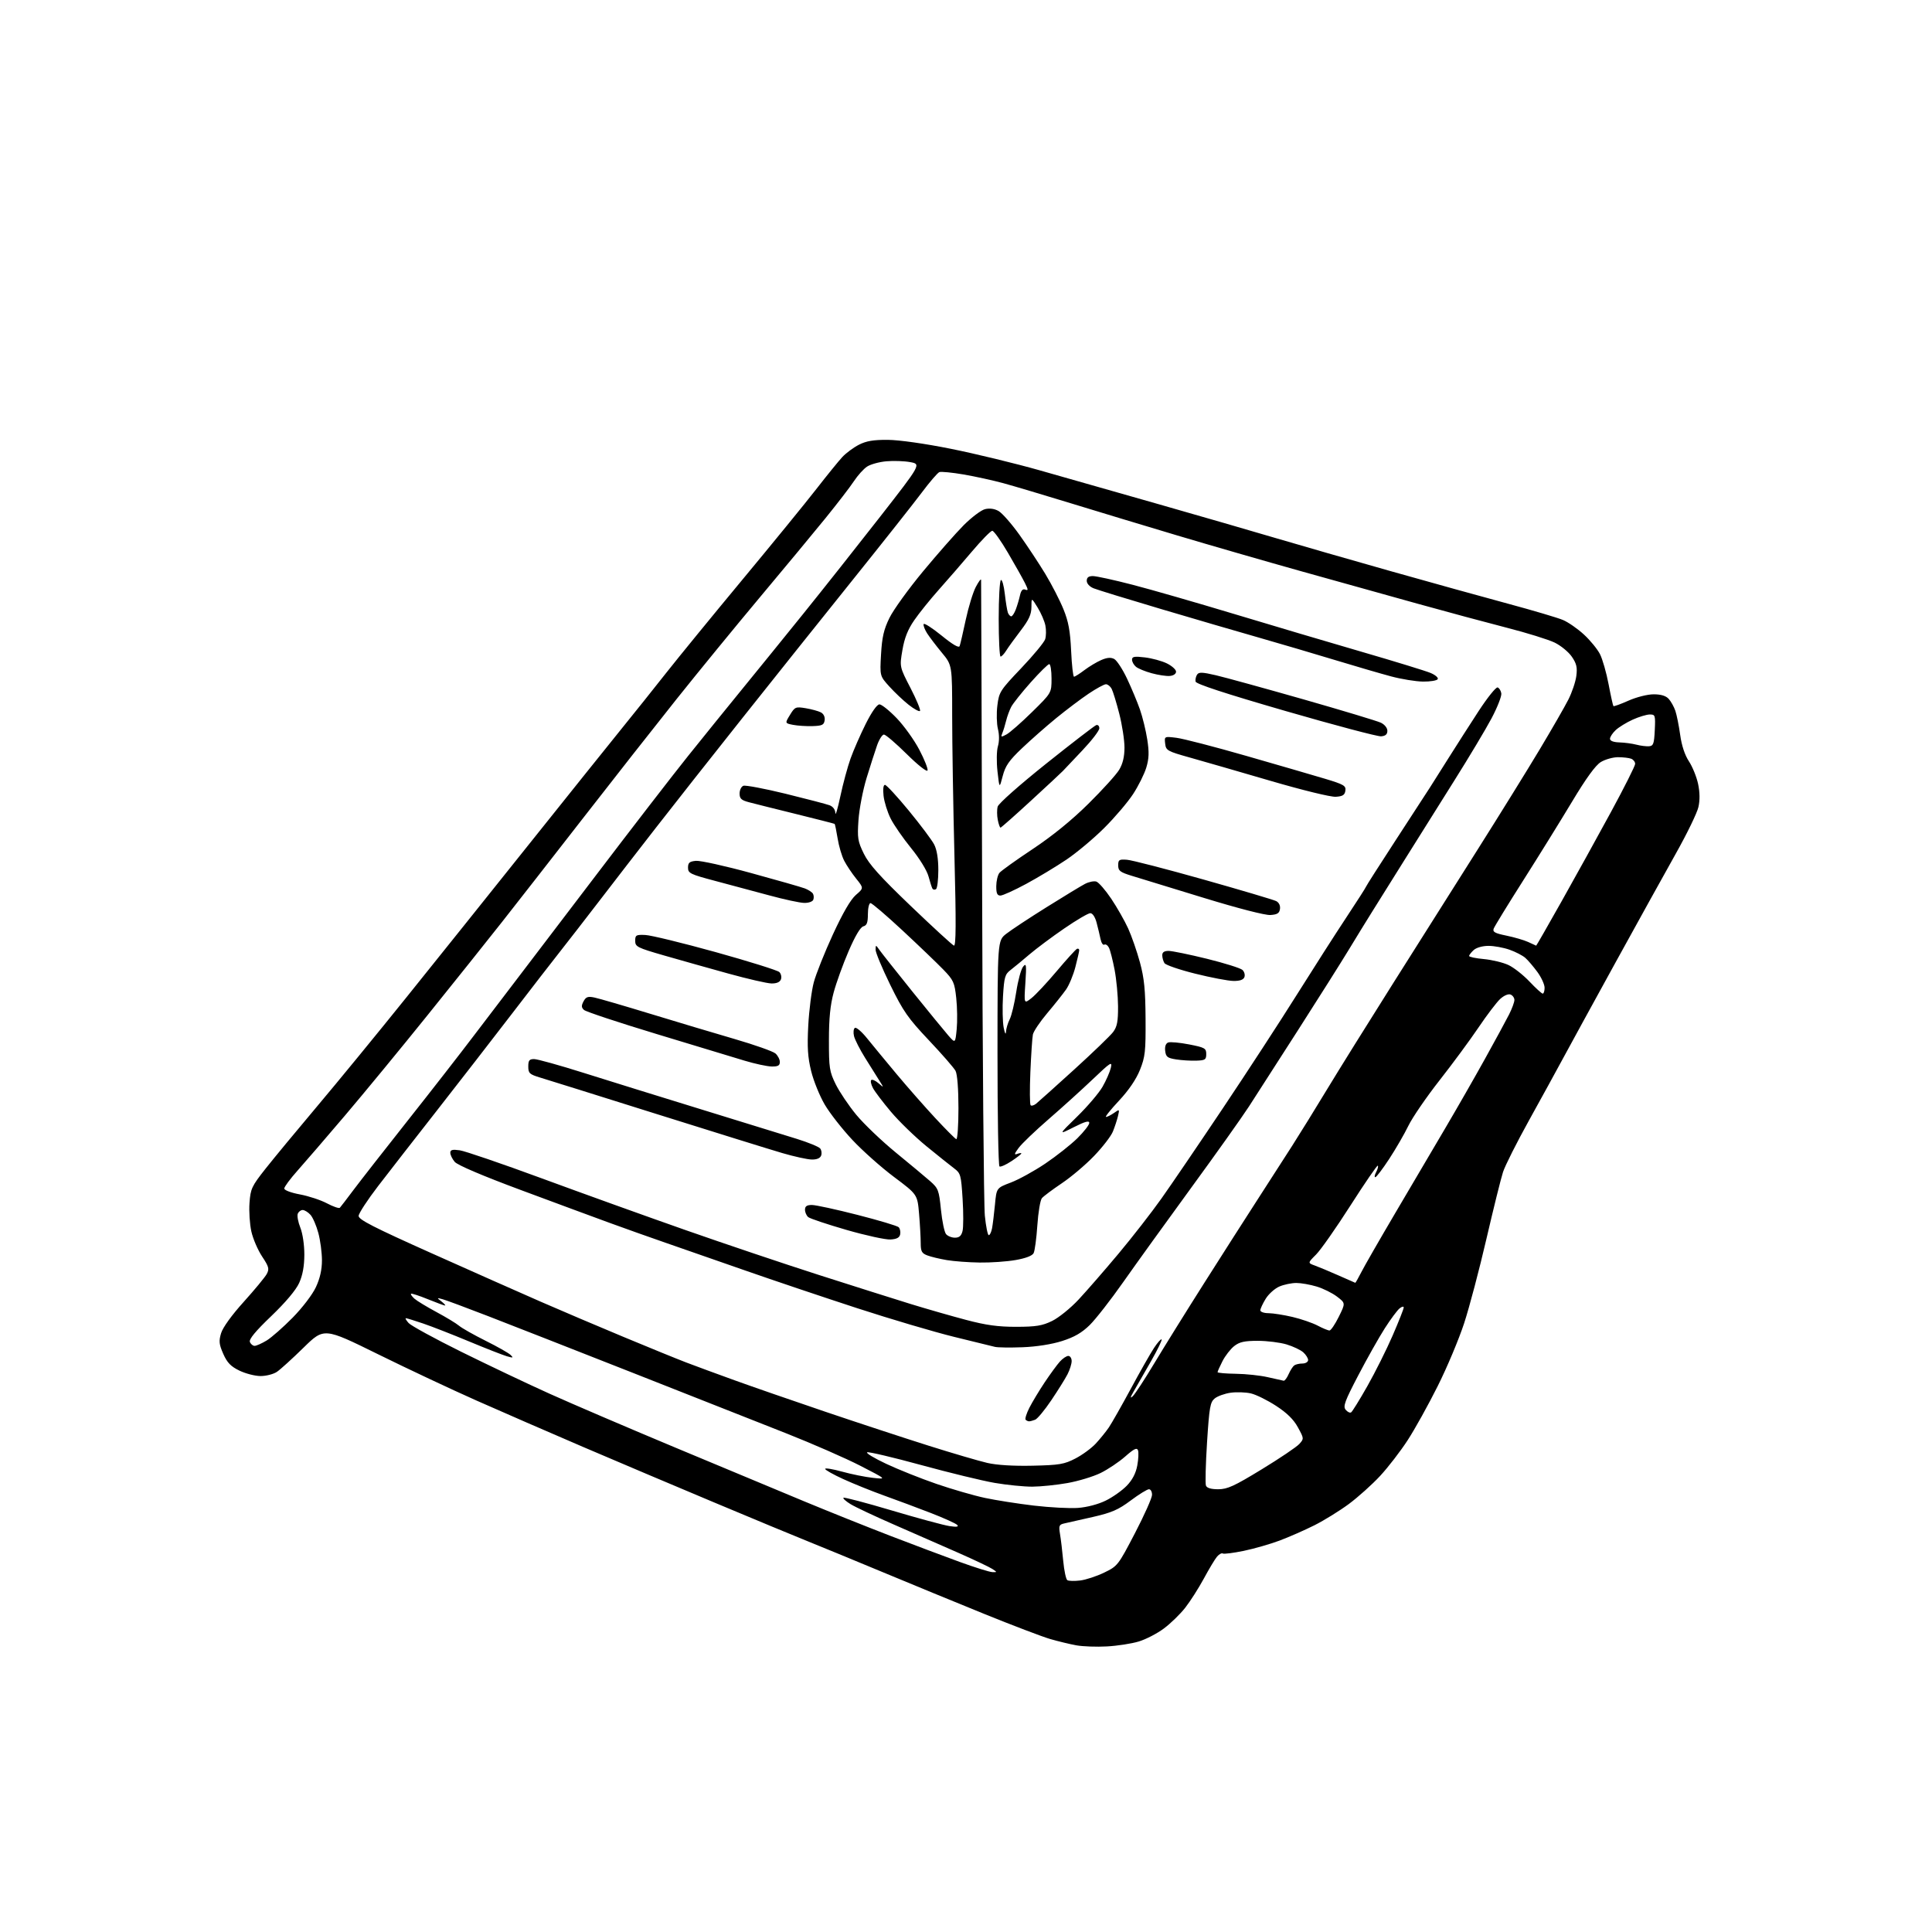 <?xml version="1.0" encoding="UTF-8" standalone="no"?>
<svg 
  version="1.1" 
  xmlns="http://www.w3.org/2000/svg" 
  xmlns:xlink="http://www.w3.org/1999/xlink" 
  xmlns:svg="http://www.w3.org/2000/svg"
  xmlns:rdf="http://www.w3.org/1999/02/22-rdf-syntax-ns#"
  xmlns:cc="http://creativecommons.org/ns#"
  xmlns:dc="http://purl.org/dc/elements/1.1/"
  viewBox="0 0 768 768"
  width="768"
  height="768"
>
<style>svg {background-color: white; }</style>"
<path stroke="none" fill="black" fill-rule="evenodd" d="M440.00,654.48C435.88,654.71 430.40,654.51 427.83,654.04C425.26,653.57 420.59,652.44 417.44,651.53C414.30,650.61 402.45,646.10 391.11,641.50C379.77,636.90 361.73,629.47 351.00,625.00C340.27,620.53 327.00,615.06 321.50,612.85C316.00,610.64 299.12,603.64 284.00,597.29C268.88,590.95 245.47,581.04 232.00,575.27C218.53,569.49 199.40,561.17 189.50,556.78C179.60,552.39 161.89,544.06 150.15,538.27C128.80,527.75 128.80,527.75 120.65,535.73C116.17,540.12 111.39,544.46 110.03,545.36C108.67,546.26 105.77,547.00 103.59,547.00C101.41,547.00 97.63,546.03 95.19,544.85C91.74,543.18 90.31,541.70 88.76,538.20C87.08,534.39 86.94,533.13 87.89,529.96C88.57,527.69 92.12,522.78 96.91,517.48C101.25,512.66 105.36,507.69 106.04,506.43C107.12,504.41 106.89,503.55 104.19,499.47C102.49,496.91 100.57,492.44 99.92,489.54C99.27,486.64 98.94,481.53 99.18,478.18C99.59,472.54 100.05,471.55 105.56,464.57C108.83,460.43 118.06,449.27 126.07,439.77C134.08,430.27 150.04,410.80 161.53,396.50C173.03,382.20 195.00,354.75 210.37,335.50C225.74,316.25 242.33,295.55 247.23,289.50C252.14,283.45 260.05,273.55 264.81,267.50C269.58,261.45 283.20,244.78 295.09,230.46C306.98,216.14 320.20,199.94 324.46,194.46C328.72,188.98 333.40,183.22 334.85,181.66C336.31,180.10 339.26,177.91 341.41,176.80C344.36,175.29 347.20,174.81 352.91,174.85C357.38,174.88 367.70,176.34 378.00,178.41C387.62,180.33 403.60,184.21 413.50,187.02C423.40,189.83 444.77,195.92 461.00,200.55C477.23,205.18 498.15,211.24 507.50,214.01C516.85,216.77 537.33,222.66 553.00,227.09C568.67,231.52 589.60,237.32 599.50,239.99C609.40,242.66 619.22,245.57 621.32,246.46C623.42,247.35 627.17,249.96 629.65,252.25C632.14,254.54 635.00,258.04 636.01,260.02C637.02,262.01 638.57,267.40 639.44,272.00C640.31,276.60 641.18,280.51 641.36,280.69C641.54,280.88 644.25,279.90 647.37,278.51C650.58,277.09 654.94,276.00 657.37,276.00C660.27,276.00 662.23,276.60 663.33,277.81C664.24,278.81 665.43,280.95 665.98,282.56C666.53,284.18 667.39,288.48 667.90,292.13C668.48,296.36 669.74,300.17 671.37,302.63C672.77,304.76 674.41,308.78 675.01,311.57C675.72,314.91 675.77,318.07 675.15,320.81C674.64,323.11 670.62,331.40 666.21,339.24C661.81,347.08 651.03,366.55 642.25,382.50C633.48,398.45 624.12,415.55 621.45,420.50C618.79,425.45 612.64,436.64 607.80,445.38C602.96,454.11 598.31,463.34 597.48,465.88C596.65,468.42 593.68,480.40 590.87,492.50C588.07,504.60 584.09,519.68 582.02,526.00C579.95,532.33 575.23,543.58 571.51,551.00C567.80,558.43 562.43,568.10 559.57,572.50C556.71,576.90 551.78,583.29 548.62,586.70C545.46,590.11 539.86,595.13 536.19,597.86C532.51,600.58 526.35,604.39 522.50,606.32C518.65,608.25 512.45,610.98 508.72,612.38C505.00,613.78 498.56,615.63 494.41,616.49C490.27,617.34 486.52,617.82 486.07,617.54C485.63,617.27 484.61,617.82 483.80,618.77C482.99,619.72 480.63,623.64 478.56,627.48C476.48,631.31 473.15,636.54 471.14,639.10C469.14,641.66 465.31,645.38 462.63,647.37C459.95,649.37 455.45,651.69 452.63,652.53C449.81,653.38 444.12,654.26 440.00,654.48zM429.38,628.27C431.64,628.00 435.94,626.58 438.93,625.13C444.27,622.55 444.49,622.26 451.14,609.50C454.86,602.35 457.93,595.49 457.95,594.25C457.98,593.01 457.43,592.00 456.73,592.00C456.03,592.00 452.77,594.01 449.48,596.47C444.57,600.15 441.90,601.31 434.50,603.00C429.55,604.12 424.43,605.28 423.13,605.57C421.00,606.04 420.82,606.49 421.37,609.80C421.72,611.83 422.29,616.65 422.65,620.50C423.01,624.35 423.74,627.79 424.28,628.14C424.82,628.49 427.11,628.55 429.38,628.27zM394.47,624.94C396.44,625.00 396.44,624.99 394.47,623.68C393.39,622.96 387.32,620.08 381.00,617.29C374.68,614.50 363.20,609.47 355.50,606.11C347.80,602.75 339.99,599.07 338.14,597.94C336.29,596.82 335.00,595.66 335.28,595.38C335.56,595.10 344.24,597.38 354.55,600.45C364.87,603.52 375.16,606.30 377.41,606.64C380.30,607.08 381.21,606.94 380.50,606.18C379.95,605.59 375.23,603.46 370.00,601.43C364.77,599.41 356.45,596.30 351.50,594.53C346.55,592.75 339.24,589.80 335.25,587.98C331.26,586.16 328.00,584.33 328.00,583.90C328.00,583.48 331.04,583.97 334.75,585.00C338.46,586.03 343.98,587.14 347.00,587.47C352.50,588.07 352.50,588.07 342.00,582.67C336.23,579.70 322.95,573.89 312.50,569.76C302.05,565.62 274.60,554.80 251.50,545.70C228.40,536.61 202.53,526.46 194.00,523.17C185.47,519.87 177.38,516.86 176.00,516.48C173.57,515.81 173.56,515.84 175.50,517.36C176.60,518.23 177.24,518.95 176.92,518.97C176.60,518.99 173.52,517.85 170.06,516.45C166.60,515.04 163.60,514.07 163.38,514.29C163.16,514.50 163.78,515.38 164.74,516.24C165.71,517.10 169.65,519.49 173.50,521.56C177.35,523.63 181.40,526.08 182.50,527.02C183.60,527.95 188.32,530.62 193.00,532.96C197.68,535.29 202.15,537.82 202.95,538.59C204.20,539.78 203.99,539.86 201.45,539.12C199.83,538.64 193.10,536.01 186.50,533.26C179.90,530.51 171.69,527.30 168.25,526.13C164.81,524.96 161.70,524.00 161.34,524.00C160.98,524.00 161.48,524.87 162.44,525.93C163.40,526.99 172.80,532.13 183.34,537.35C193.88,542.56 209.70,550.08 218.50,554.04C227.30,558.01 249.57,567.55 268.00,575.25C286.43,582.95 309.60,592.62 319.50,596.73C329.40,600.84 344.93,607.06 354.00,610.55C363.07,614.04 375.45,618.69 381.50,620.89C387.55,623.09 393.39,624.91 394.47,624.94zM428.50,599.42C432.06,599.16 436.54,597.99 439.51,596.53C442.27,595.19 446.03,592.53 447.88,590.63C450.14,588.30 451.50,585.68 452.08,582.59C452.55,580.07 452.68,577.33 452.37,576.51C451.92,575.35 450.77,575.91 447.27,579.00C444.78,581.19 440.37,584.14 437.48,585.55C434.58,586.97 428.68,588.76 424.36,589.53C420.04,590.30 413.75,590.95 410.38,590.97C407.02,590.98 400.27,590.31 395.38,589.47C390.50,588.63 377.38,585.44 366.23,582.39C355.08,579.34 345.40,577.06 344.73,577.31C344.05,577.57 347.46,579.63 352.29,581.90C357.12,584.17 366.12,587.76 372.29,589.88C378.46,592.00 387.10,594.50 391.50,595.44C395.90,596.38 404.68,597.75 411.00,598.50C417.32,599.24 425.20,599.66 428.50,599.42zM484.26,592.00C487.91,592.00 490.63,590.75 501.57,584.07C508.72,579.71 515.42,575.19 516.48,574.02C518.38,571.92 518.38,571.85 515.95,567.41C514.25,564.28 511.61,561.68 507.28,558.86C503.86,556.63 499.36,554.40 497.28,553.91C495.20,553.42 491.57,553.30 489.21,553.63C486.86,553.96 484.01,554.98 482.88,555.90C481.06,557.37 480.72,559.33 479.82,573.32C479.27,581.99 479.07,589.74 479.38,590.54C479.75,591.51 481.40,592.00 484.26,592.00zM410.50,582.64C421.16,582.40 423.06,582.07 427.50,579.77C430.25,578.35 433.89,575.68 435.59,573.84C437.29,572.00 439.62,569.13 440.77,567.45C441.91,565.77 445.85,558.83 449.53,552.03C453.20,545.22 457.35,537.92 458.75,535.81C460.15,533.69 461.50,532.17 461.76,532.43C462.02,532.69 460.10,536.63 457.49,541.20C454.89,545.76 451.84,551.08 450.72,553.00C449.27,555.50 449.15,556.07 450.31,555.00C451.19,554.17 455.02,548.33 458.81,542.00C462.61,535.67 471.56,521.27 478.71,510.00C485.86,498.73 495.35,483.88 499.80,477.00C504.25,470.12 510.48,460.45 513.64,455.50C516.80,450.55 523.06,440.43 527.55,433.00C532.04,425.57 543.81,406.68 553.71,391.00C563.60,375.32 578.77,351.32 587.42,337.65C596.06,323.98 607.13,306.13 612.01,297.98C616.89,289.83 622.05,280.87 623.46,278.07C624.88,275.28 626.30,271.08 626.61,268.74C627.06,265.34 626.72,263.82 624.84,261.07C623.55,259.18 620.48,256.65 618.00,255.44C615.52,254.24 606.98,251.58 599.00,249.54C591.02,247.49 575.05,243.19 563.50,239.98C551.95,236.77 531.02,230.94 517.00,227.01C502.98,223.08 480.93,216.72 468.00,212.86C455.07,209.00 435.95,203.22 425.50,200.01C415.05,196.80 403.12,193.25 399.00,192.12C394.88,190.99 387.72,189.42 383.10,188.62C378.48,187.83 374.12,187.40 373.41,187.67C372.70,187.95 369.54,191.62 366.39,195.84C363.24,200.05 350.95,215.59 339.08,230.37C327.21,245.15 307.45,269.90 295.16,285.37C282.87,300.84 267.34,320.53 260.66,329.13C253.97,337.72 243.88,350.77 238.24,358.13C232.59,365.48 225.62,374.48 222.74,378.12C219.86,381.76 211.20,392.95 203.50,402.99C195.80,413.02 182.41,430.29 173.74,441.37C165.06,452.44 154.52,466.00 150.29,471.50C146.07,477.00 142.59,482.33 142.56,483.34C142.51,484.80 148.47,487.85 171.50,498.16C187.45,505.30 207.03,513.99 215.00,517.47C222.97,520.95 237.76,527.24 247.85,531.44C257.94,535.65 269.19,540.23 272.85,541.63C276.51,543.02 285.12,546.20 292.00,548.68C298.88,551.17 315.07,556.78 328.00,561.16C340.93,565.54 359.38,571.60 369.00,574.64C378.62,577.68 389.20,580.78 392.50,581.54C396.30,582.41 402.91,582.81 410.50,582.64zM409.08,565.00C408.67,565.00 408.05,564.72 407.71,564.38C407.37,564.03 408.03,561.90 409.18,559.63C410.34,557.36 413.08,552.80 415.28,549.50C417.49,546.20 420.20,542.49 421.32,541.25C422.43,540.01 423.95,539.00 424.67,539.00C425.40,539.00 426.00,539.92 426.00,541.05C426.00,542.18 425.26,544.54 424.35,546.30C423.45,548.06 420.55,552.70 417.91,556.62C415.27,560.54 412.38,564.03 411.47,564.37C410.57,564.72 409.50,565.00 409.08,565.00zM537.08,561.45C537.55,561.16 540.46,556.45 543.56,550.98C546.66,545.51 551.18,536.46 553.60,530.89C556.02,525.31 558.00,520.30 558.00,519.75C558.00,519.20 557.25,519.37 556.33,520.13C555.41,520.88 552.78,524.42 550.49,528.00C548.20,531.58 543.46,539.97 539.97,546.66C534.56,557.00 533.81,559.06 534.92,560.40C535.64,561.27 536.61,561.74 537.08,561.45zM510.27,548.86C510.70,548.94 511.59,547.76 512.25,546.25C512.92,544.74 513.92,543.17 514.48,542.77C515.04,542.36 516.51,542.02 517.75,542.02C518.99,542.01 520.00,541.39 520.00,540.65C520.00,539.92 519.14,538.53 518.09,537.59C517.05,536.64 514.05,535.22 511.44,534.43C508.82,533.64 503.66,533.00 499.98,533.00C494.68,533.00 492.71,533.44 490.61,535.09C489.14,536.25 487.06,538.93 485.97,541.05C484.89,543.18 484.00,545.16 484.00,545.46C484.00,545.76 487.26,546.04 491.25,546.10C495.24,546.15 500.98,546.76 504.00,547.46C507.02,548.15 509.85,548.79 510.27,548.86zM406.50,535.55C401.55,535.74 396.60,535.67 395.50,535.40C394.40,535.13 387.07,533.33 379.22,531.41C371.37,529.48 354.04,524.36 340.72,520.02C327.40,515.68 307.27,508.90 296.00,504.96C284.73,501.02 270.55,496.09 264.50,493.99C258.45,491.90 248.55,488.38 242.50,486.17C236.45,483.96 220.47,478.06 207.00,473.04C191.84,467.41 181.83,463.14 180.75,461.85C179.79,460.71 179.00,459.09 179.00,458.26C179.00,457.07 179.83,456.85 182.75,457.26C184.81,457.55 199.47,462.56 215.32,468.40C231.17,474.24 256.82,483.47 272.32,488.91C287.82,494.35 311.75,502.40 325.50,506.81C339.25,511.21 355.68,516.41 362.00,518.36C368.32,520.30 378.23,523.15 384.00,524.67C392.01,526.79 396.75,527.44 404.00,527.43C411.85,527.41 414.32,527.01 418.23,525.10C420.83,523.84 425.56,520.02 428.73,516.62C431.90,513.23 439.01,505.06 444.53,498.47C450.05,491.88 457.76,481.98 461.67,476.46C465.58,470.95 476.60,454.75 486.16,440.47C495.72,426.19 508.91,405.95 515.46,395.50C522.02,385.05 530.89,371.18 535.19,364.69C539.49,358.19 543.00,352.70 543.00,352.50C543.00,352.29 548.22,344.11 554.60,334.31C560.98,324.51 567.22,314.93 568.45,313.00C569.69,311.07 573.10,305.68 576.03,301.00C578.97,296.32 584.25,288.09 587.76,282.69C591.28,277.30 594.68,273.06 595.33,273.27C595.97,273.48 596.63,274.56 596.80,275.65C596.96,276.75 595.22,281.19 592.93,285.52C590.63,289.85 583.93,301.06 578.02,310.44C572.12,319.82 563.21,334.02 558.22,342.00C553.24,349.98 547.46,359.20 545.40,362.50C543.33,365.80 539.18,372.55 536.18,377.50C533.18,382.45 524.15,396.76 516.11,409.30C508.07,421.84 499.26,435.56 496.51,439.80C493.77,444.03 483.42,458.60 473.51,472.17C463.61,485.74 451.45,502.61 446.50,509.66C441.55,516.72 435.55,524.39 433.18,526.73C430.02,529.82 427.04,531.54 422.18,533.08C418.09,534.38 412.01,535.34 406.50,535.55zM101.22,535.00C101.92,534.99 104.08,534.04 106.00,532.87C107.92,531.70 112.57,527.61 116.33,523.79C120.21,519.85 124.20,514.61 125.57,511.67C127.20,508.18 127.98,504.72 127.98,501.00C127.98,497.98 127.34,493.09 126.55,490.15C125.77,487.21 124.35,483.94 123.41,482.90C122.46,481.85 121.07,481.00 120.31,481.00C119.56,481.00 118.68,481.68 118.36,482.50C118.04,483.33 118.51,485.81 119.39,488.02C120.32,490.35 120.99,494.87 120.98,498.77C120.96,503.37 120.31,506.92 118.92,510.00C117.63,512.84 113.53,517.70 107.81,523.19C101.55,529.18 98.92,532.36 99.34,533.44C99.67,534.30 100.51,535.00 101.22,535.00zM528.50,528.89C529.05,528.88 530.71,526.43 532.19,523.44C534.88,518.01 534.88,518.01 531.48,515.42C529.62,514.00 525.97,512.19 523.39,511.42C520.80,510.64 517.16,510.00 515.31,510.00C513.45,510.00 510.44,510.62 508.62,511.39C506.80,512.15 504.34,514.34 503.15,516.25C501.97,518.17 501.00,520.25 501.00,520.87C501.00,521.49 502.46,522.01 504.25,522.01C506.04,522.02 510.33,522.70 513.79,523.51C517.26,524.33 521.76,525.88 523.79,526.95C525.83,528.03 527.95,528.90 528.50,528.89zM538.73,509.93C538.86,509.97 539.93,508.09 541.12,505.75C542.30,503.41 548.44,492.73 554.76,482.00C561.08,471.27 569.96,456.20 574.50,448.50C579.04,440.80 586.13,428.43 590.25,421.00C594.37,413.57 598.70,405.61 599.87,403.29C601.04,400.97 602.00,398.37 602.00,397.51C602.00,396.64 601.30,395.67 600.45,395.34C599.55,395.00 597.82,395.75 596.33,397.12C594.92,398.43 591.03,403.55 587.69,408.50C584.35,413.45 577.38,422.90 572.20,429.50C567.02,436.10 561.47,444.20 559.86,447.50C558.26,450.80 554.82,456.74 552.22,460.71C549.62,464.67 547.15,467.93 546.71,467.96C546.28,467.98 546.43,467.06 547.05,465.91C547.66,464.77 547.96,463.62 547.70,463.37C547.45,463.12 542.58,470.21 536.87,479.14C531.17,488.06 525.00,496.87 523.16,498.70C519.82,502.04 519.82,502.04 522.66,503.07C524.22,503.63 528.42,505.39 532.00,506.97C535.58,508.56 538.60,509.89 538.73,509.93zM389.42,501.88C385.06,501.82 379.20,501.38 376.39,500.91C373.58,500.44 370.09,499.61 368.64,499.05C366.41,498.21 366.00,497.44 366.00,494.18C366.00,492.04 365.71,486.82 365.35,482.56C364.69,474.83 364.69,474.83 355.44,467.90C350.35,464.10 342.89,457.46 338.85,453.15C334.81,448.84 329.85,442.51 327.84,439.08C325.83,435.65 323.40,429.67 322.45,425.78C321.09,420.26 320.84,416.31 321.30,407.61C321.63,401.50 322.61,393.80 323.49,390.50C324.37,387.20 327.78,378.65 331.07,371.50C335.04,362.89 338.13,357.58 340.21,355.77C343.37,353.04 343.37,353.04 340.34,349.27C338.67,347.20 336.54,344.00 335.59,342.17C334.64,340.35 333.46,336.35 332.97,333.29C332.47,330.23 331.93,327.63 331.78,327.51C331.63,327.40 324.75,325.64 316.50,323.60C308.25,321.57 299.81,319.46 297.75,318.91C294.68,318.10 294.00,317.47 294.00,315.43C294.00,314.06 294.67,312.68 295.50,312.36C296.32,312.05 303.86,313.47 312.25,315.52C320.64,317.58 328.51,319.64 329.75,320.10C331.13,320.62 332.03,321.83 332.07,323.23C332.12,324.48 333.01,321.45 334.06,316.50C335.11,311.55 336.94,304.80 338.12,301.50C339.30,298.20 342.01,292.01 344.14,287.75C346.52,283.01 348.63,280.00 349.60,280.00C350.46,280.00 353.56,282.48 356.47,285.51C359.38,288.54 363.43,294.18 365.45,298.05C367.48,301.91 368.95,305.61 368.71,306.28C368.47,306.97 364.88,304.14 360.44,299.75C356.13,295.49 352.05,292.00 351.38,292.00C350.71,292.00 349.49,293.91 348.66,296.25C347.84,298.59 345.96,304.45 344.48,309.27C343.01,314.10 341.56,321.61 341.26,325.98C340.77,333.16 340.97,334.43 343.39,339.37C345.44,343.56 349.80,348.41 362.07,360.17C370.87,368.60 378.58,375.67 379.20,375.89C380.03,376.17 380.09,366.92 379.41,340.39C378.91,320.65 378.50,295.48 378.50,284.45C378.50,264.39 378.50,264.39 374.40,259.45C372.15,256.73 369.52,253.28 368.56,251.78C367.60,250.29 366.97,248.63 367.16,248.09C367.35,247.56 370.54,249.60 374.26,252.62C378.76,256.28 381.17,257.68 381.48,256.81C381.74,256.09 382.83,251.37 383.91,246.32C385.00,241.27 386.79,235.42 387.90,233.32C389.00,231.22 389.95,229.95 390.00,230.50C390.05,231.05 390.23,286.40 390.41,353.50C390.58,420.60 391.07,478.99 391.49,483.25C391.92,487.51 392.62,491.00 393.05,491.00C393.49,491.00 394.07,489.76 394.36,488.25C394.64,486.74 395.16,482.51 395.51,478.86C396.13,472.23 396.13,472.23 401.82,470.08C404.94,468.90 411.11,465.51 415.53,462.53C419.94,459.55 425.68,455.02 428.28,452.46C430.87,449.90 433.00,447.17 433.00,446.39C433.00,445.35 431.35,445.80 426.84,448.08C420.68,451.19 420.68,451.19 428.19,443.85C432.32,439.81 436.86,434.48 438.28,432.00C439.70,429.52 441.18,426.15 441.57,424.50C442.21,421.78 441.56,422.19 434.39,429.02C430.05,433.15 422.15,440.30 416.84,444.90C411.53,449.50 406.17,454.63 404.94,456.30C403.19,458.66 403.06,459.19 404.35,458.70C405.26,458.35 406.00,458.27 406.00,458.52C406.00,458.77 404.23,460.15 402.06,461.58C399.89,463.02 397.75,463.96 397.31,463.69C396.86,463.42 396.51,443.10 396.52,418.55C396.54,373.91 396.54,373.91 399.99,371.21C401.88,369.72 409.07,364.97 415.97,360.66C422.86,356.35 429.76,352.16 431.30,351.36C432.84,350.56 434.86,350.14 435.80,350.44C436.73,350.73 439.40,353.79 441.72,357.24C444.03,360.68 447.07,366.02 448.47,369.09C449.86,372.16 451.97,378.24 453.15,382.59C454.85,388.87 455.31,393.49 455.38,405.00C455.46,417.98 455.23,420.11 453.14,425.32C451.63,429.08 448.68,433.41 444.79,437.57C441.48,441.11 439.17,444.00 439.66,444.00C440.15,444.00 441.57,443.29 442.82,442.42C445.03,440.86 445.07,440.89 444.41,443.67C444.04,445.22 443.13,447.99 442.39,449.81C441.66,451.63 438.30,455.98 434.94,459.48C431.58,462.99 425.79,467.89 422.07,470.38C418.36,472.88 414.79,475.54 414.16,476.31C413.52,477.08 412.71,481.93 412.36,487.10C412.01,492.27 411.35,497.24 410.88,498.14C410.35,499.19 407.73,500.19 403.69,500.89C400.20,501.50 393.77,501.95 389.42,501.88zM353.99,492.72C352.07,492.84 344.22,491.13 336.54,488.92C328.86,486.70 322.00,484.41 321.29,483.82C320.58,483.24 320.00,481.91 320.00,480.88C320.00,479.50 320.73,479.00 322.75,479.00C324.26,479.00 332.42,480.77 340.88,482.94C349.34,485.10 356.70,487.30 357.23,487.83C357.76,488.36 358.03,489.62 357.84,490.64C357.58,491.98 356.50,492.56 353.99,492.72zM379.60,492.00C381.32,492.00 382.14,491.28 382.62,489.37C382.99,487.92 383.00,482.18 382.65,476.62C382.07,467.16 381.85,466.37 379.35,464.50C377.88,463.40 372.92,459.43 368.33,455.69C363.74,451.94 357.38,445.77 354.19,441.98C350.99,438.19 347.77,433.94 347.02,432.54C346.28,431.15 345.96,429.71 346.33,429.34C346.69,428.98 347.99,429.54 349.20,430.59C351.42,432.50 351.42,432.50 349.52,429.50C348.48,427.85 345.94,423.80 343.88,420.50C341.82,417.20 339.84,413.31 339.48,411.86C339.13,410.41 339.29,408.94 339.84,408.60C340.39,408.26 342.57,410.12 344.67,412.74C346.78,415.36 352.08,421.77 356.44,427.00C360.81,432.23 367.74,440.10 371.83,444.50C375.92,448.90 379.65,452.65 380.13,452.83C380.61,453.02 381.00,447.47 381.00,440.52C381.00,432.83 380.54,427.01 379.84,425.68C379.20,424.48 374.42,419.00 369.22,413.50C360.93,404.72 359.05,402.03 353.89,391.50C350.66,384.90 348.03,378.60 348.06,377.50C348.10,375.54 348.13,375.54 349.57,377.59C350.37,378.73 356.25,386.16 362.63,394.09C369.02,402.01 375.48,409.91 376.99,411.64C379.74,414.77 379.74,414.77 380.30,409.14C380.60,406.04 380.53,400.46 380.12,396.74C379.45,390.51 379.04,389.61 374.95,385.39C372.50,382.86 365.23,375.89 358.79,369.90C352.35,363.90 346.61,359.00 346.04,359.00C345.47,359.00 345.00,360.97 345.00,363.38C345.00,366.78 344.59,367.87 343.18,368.24C342.02,368.55 339.92,372.09 337.33,378.11C335.10,383.27 332.44,390.65 331.40,394.50C330.04,399.52 329.51,404.89 329.51,413.50C329.50,424.52 329.72,425.95 332.20,431.00C333.69,434.02 337.37,439.49 340.38,443.14C343.40,446.79 350.46,453.54 356.08,458.14C361.70,462.74 367.86,467.87 369.76,469.54C372.98,472.38 373.26,473.13 374.04,480.86C374.50,485.42 375.41,489.79 376.06,490.57C376.71,491.36 378.31,492.00 379.60,492.00zM135.09,480.11C135.41,479.78 137.87,476.57 140.54,473.00C143.22,469.43 152.89,457.05 162.03,445.50C171.18,433.95 183.09,418.65 188.50,411.50C193.92,404.35 201.12,394.90 204.50,390.50C207.88,386.10 222.27,367.20 236.48,348.50C250.69,329.80 267.36,308.20 273.53,300.50C279.70,292.80 289.35,280.88 294.97,274.00C300.59,267.12 311.54,253.62 319.30,244.00C327.06,234.38 340.78,217.05 349.79,205.50C366.17,184.50 366.17,184.50 361.83,183.70C359.45,183.26 355.18,183.11 352.34,183.37C349.50,183.62 346.06,184.57 344.69,185.47C343.32,186.36 340.95,188.99 339.43,191.30C337.91,193.61 332.82,200.22 328.13,206.00C323.44,211.78 311.69,225.95 302.01,237.50C292.34,249.05 277.43,267.27 268.87,278.00C260.32,288.73 243.53,310.10 231.56,325.50C219.59,340.90 205.19,359.35 199.56,366.50C193.93,373.65 180.63,390.30 170.00,403.50C159.38,416.70 144.57,434.69 137.10,443.48C129.62,452.27 121.14,462.12 118.25,465.36C115.36,468.60 113.00,471.79 113.00,472.45C113.00,473.13 115.70,474.15 119.23,474.80C122.65,475.44 127.49,477.03 129.98,478.35C132.46,479.66 134.76,480.45 135.09,480.11zM322.64,460.93C320.91,460.89 315.68,459.74 311.00,458.37C306.32,457.00 283.82,450.01 261.00,442.84C238.18,435.66 217.36,429.14 214.75,428.36C210.48,427.07 210.00,426.63 210.00,423.96C210.00,421.53 210.42,421.00 212.32,421.00C213.59,421.00 222.48,423.47 232.07,426.50C241.65,429.52 262.77,436.08 279.00,441.07C295.23,446.06 312.21,451.30 316.75,452.72C321.29,454.13 325.46,455.85 326.02,456.52C326.58,457.19 326.75,458.48 326.41,459.37C326.01,460.42 324.67,460.98 322.64,460.93zM411.87,438.74C412.72,438.06 419.52,431.96 426.96,425.20C434.41,418.43 441.39,411.70 442.49,410.24C444.07,408.12 444.47,406.04 444.44,400.04C444.42,395.89 443.80,389.35 443.07,385.50C442.33,381.65 441.32,377.70 440.82,376.72C440.31,375.74 439.49,375.20 438.98,375.51C438.47,375.83 437.80,374.83 437.48,373.29C437.17,371.76 436.46,368.81 435.91,366.75C435.32,364.51 434.31,363.00 433.41,363.00C432.58,363.00 427.93,365.73 423.08,369.06C418.22,372.39 411.99,377.04 409.23,379.39C406.48,381.75 403.09,384.53 401.72,385.59C399.49,387.29 399.17,388.42 398.71,396.00C398.43,400.68 398.55,406.30 398.98,408.50C399.43,410.78 399.82,411.51 399.89,410.20C399.95,408.94 400.61,406.69 401.36,405.20C402.12,403.72 403.29,398.80 403.98,394.28C404.67,389.76 405.89,385.26 406.69,384.28C407.97,382.70 408.08,383.44 407.60,390.80C407.05,399.10 407.05,399.10 409.99,396.80C411.61,395.54 416.16,390.68 420.10,386.00C424.04,381.32 427.66,377.35 428.13,377.17C428.61,376.98 429.00,377.23 429.00,377.71C429.00,378.19 428.32,381.20 427.48,384.41C426.65,387.62 424.97,391.65 423.76,393.37C422.55,395.09 419.20,399.31 416.30,402.74C413.41,406.17 410.84,409.99 410.59,411.24C410.33,412.48 409.89,419.18 409.59,426.11C409.30,433.05 409.34,439.01 409.69,439.35C410.03,439.70 411.02,439.42 411.87,438.74zM306.75,423.95C304.96,423.92 300.12,422.88 296.00,421.64C291.88,420.39 276.12,415.63 261.00,411.04C245.88,406.46 232.89,402.15 232.15,401.47C231.09,400.50 231.05,399.77 231.97,398.05C232.94,396.25 233.69,395.99 236.32,396.54C238.07,396.90 248.05,399.81 258.50,403.00C268.95,406.19 284.02,410.70 292.00,413.02C299.98,415.34 307.29,417.93 308.25,418.77C309.21,419.62 310.00,421.14 310.00,422.15C310.00,423.58 309.26,423.99 306.75,423.95zM475.50,421.63C473.30,421.70 469.70,421.48 467.50,421.13C464.06,420.59 463.46,420.11 463.18,417.74C462.98,415.99 463.41,414.78 464.36,414.41C465.18,414.10 468.93,414.44 472.68,415.17C478.93,416.39 479.50,416.71 479.50,419.00C479.50,421.23 479.07,421.51 475.50,421.63zM613.25,394.98C613.66,394.99 614.00,393.94 614.00,392.65C614.00,391.36 612.72,388.55 611.15,386.40C609.58,384.26 607.42,381.72 606.35,380.78C605.28,379.83 602.45,378.37 600.07,377.53C597.70,376.69 593.93,376.00 591.70,376.00C589.34,376.00 586.90,376.69 585.83,377.65C584.82,378.57 584.00,379.63 584.00,380.02C584.00,380.40 586.64,380.96 589.88,381.25C593.11,381.55 597.49,382.61 599.63,383.61C601.76,384.61 605.52,387.57 608.00,390.19C610.48,392.81 612.84,394.96 613.25,394.98zM306.64,390.94C304.91,390.90 297.20,389.13 289.50,387.00C281.80,384.87 270.32,381.64 264.00,379.82C253.28,376.73 252.50,376.33 252.50,374.00C252.50,371.72 252.85,371.51 256.52,371.67C258.73,371.76 271.33,374.83 284.52,378.49C297.71,382.16 309.08,385.72 309.79,386.40C310.49,387.08 310.78,388.40 310.43,389.32C310.01,390.42 308.70,390.98 306.64,390.94zM490.28,389.94C488.20,389.91 481.38,388.61 475.13,387.05C468.87,385.50 463.37,383.61 462.89,382.86C462.42,382.11 462.02,380.71 462.02,379.75C462.00,378.54 462.78,378.00 464.53,378.00C465.92,378.00 472.78,379.41 479.78,381.13C486.77,382.86 493.12,384.85 493.89,385.56C494.65,386.27 495.00,387.55 494.67,388.42C494.26,389.49 492.84,389.98 490.28,389.94zM610.65,375.92C610.73,375.96 615.29,368.01 620.78,358.25C626.27,348.49 635.09,332.53 640.38,322.79C645.67,313.05 650.00,304.44 650.00,303.65C650.00,302.86 649.29,301.94 648.42,301.61C647.55,301.27 645.19,301.00 643.17,301.00C641.15,301.01 638.09,301.87 636.36,302.92C634.24,304.21 630.52,309.34 624.92,318.67C620.35,326.28 611.61,340.38 605.50,350.00C599.38,359.62 594.11,368.24 593.77,369.13C593.27,370.46 594.23,370.99 598.83,371.93C601.95,372.57 605.85,373.71 607.50,374.47C609.15,375.22 610.57,375.87 610.65,375.92zM505.00,363.73C502.93,363.87 492.11,361.08 478.50,356.91C465.85,353.04 453.02,349.11 450.00,348.18C445.25,346.73 444.50,346.16 444.50,344.00C444.50,341.76 444.86,341.53 448.00,341.77C449.93,341.91 463.65,345.46 478.50,349.65C493.35,353.84 506.31,357.69 507.31,358.20C508.41,358.77 509.00,359.99 508.81,361.32C508.57,363.03 507.75,363.55 505.00,363.73zM319.64,358.92C317.91,358.88 311.66,357.53 305.75,355.92C299.84,354.32 290.16,351.72 284.25,350.16C274.35,347.54 273.50,347.12 273.50,344.91C273.50,342.94 274.08,342.44 276.62,342.20C278.34,342.03 288.22,344.21 298.57,347.05C308.93,349.88 318.54,352.63 319.93,353.16C321.32,353.69 322.76,354.62 323.14,355.22C323.51,355.83 323.58,356.92 323.30,357.66C323.01,358.41 321.41,358.97 319.64,358.92zM397.67,356.00C396.40,356.00 396.01,355.10 396.03,352.25C396.05,350.19 396.61,347.82 397.28,346.99C397.95,346.16 403.90,341.90 410.50,337.52C418.36,332.29 426.00,326.09 432.64,319.52C438.22,314.01 443.73,307.93 444.89,306.00C446.33,303.61 446.99,300.81 447.00,297.17C447.00,294.23 446.07,288.18 444.93,283.71C443.79,279.25 442.42,274.79 441.89,273.80C441.36,272.81 440.34,272.00 439.62,272.00C438.91,272.00 435.81,273.69 432.74,275.75C429.67,277.81 423.87,282.19 419.85,285.47C415.83,288.76 409.70,294.16 406.22,297.47C401.08,302.36 399.64,304.44 398.59,308.50C397.29,313.50 397.29,313.50 396.52,306.68C396.09,302.83 396.16,298.47 396.68,296.68C397.26,294.72 397.26,292.07 396.69,289.77C396.18,287.71 396.08,283.51 396.47,280.43C397.13,275.08 397.57,274.41 405.96,265.60C410.79,260.52 415.07,255.35 415.47,254.10C415.87,252.85 415.91,250.40 415.56,248.66C415.22,246.92 413.83,243.70 412.47,241.50C410.01,237.50 410.01,237.50 410.01,241.29C410.00,244.21 409.02,246.37 405.75,250.65C403.41,253.70 400.82,257.28 400.00,258.60C399.18,259.92 398.16,261.00 397.75,261.00C397.34,261.00 397.00,254.28 397.00,246.06C397.00,237.84 397.39,230.88 397.87,230.58C398.35,230.28 399.05,232.76 399.43,236.09C399.81,239.41 400.36,242.78 400.66,243.57C400.97,244.36 401.56,245.00 401.99,245.00C402.41,245.00 403.23,243.76 403.80,242.25C404.37,240.74 405.12,238.22 405.46,236.66C405.89,234.70 406.54,233.99 407.55,234.38C408.80,234.86 408.78,234.45 407.41,231.72C406.53,229.95 403.50,224.56 400.68,219.75C397.87,214.94 395.06,211.00 394.45,211.00C393.83,211.00 390.22,214.68 386.42,219.17C382.61,223.67 376.68,230.51 373.23,234.38C369.78,238.25 365.36,243.73 363.42,246.56C360.88,250.23 359.54,253.61 358.73,258.38C357.58,265.06 357.58,265.06 361.96,273.53C364.36,278.19 366.05,282.28 365.71,282.62C365.37,282.96 363.34,281.85 361.19,280.15C359.04,278.45 355.59,275.18 353.51,272.88C349.74,268.71 349.74,268.71 350.23,260.07C350.62,253.28 351.33,250.20 353.57,245.63C355.13,242.43 361.13,234.12 366.90,227.16C372.67,220.20 379.94,211.94 383.06,208.80C386.18,205.67 390.00,202.79 391.55,202.40C393.34,201.95 395.29,202.21 396.93,203.13C398.34,203.92 402.07,208.15 405.20,212.53C408.34,216.92 412.98,223.94 415.53,228.15C418.07,232.35 421.31,238.65 422.73,242.15C424.74,247.07 425.42,250.80 425.79,258.75C426.05,264.39 426.57,269.00 426.94,269.00C427.31,269.00 429.16,267.83 431.06,266.39C432.95,264.96 435.97,263.15 437.77,262.37C440.09,261.37 441.59,261.25 442.92,261.96C443.95,262.51 446.24,266.01 448.00,269.73C449.76,273.45 452.07,278.97 453.13,281.99C454.19,285.01 455.51,290.41 456.06,293.99C456.84,299.03 456.75,301.54 455.67,305.13C454.90,307.67 452.55,312.40 450.44,315.63C448.33,318.86 443.19,324.91 439.00,329.08C434.82,333.26 428.05,338.93 423.95,341.70C419.85,344.46 412.64,348.81 407.92,351.36C403.20,353.91 398.59,356.00 397.67,356.00zM372.07,353.46C371.56,353.77 370.93,353.69 370.67,353.27C370.41,352.84 369.71,350.65 369.10,348.39C368.46,346.01 365.54,341.27 362.17,337.13C358.97,333.19 355.30,327.90 354.03,325.35C352.76,322.81 351.50,318.76 351.23,316.36C350.93,313.67 351.14,312.00 351.79,312.00C352.37,312.00 356.63,316.61 361.27,322.25C365.90,327.89 370.44,333.94 371.35,335.70C372.42,337.78 373.00,341.35 373.00,345.89C373.00,349.74 372.58,353.14 372.07,353.46zM397.72,329.00C397.46,329.00 396.97,327.61 396.63,325.90C396.29,324.20 396.27,321.84 396.59,320.65C396.91,319.43 405.25,312.05 415.85,303.58C426.13,295.37 435.10,288.47 435.77,288.24C436.45,288.02 437.00,288.59 437.00,289.51C437.00,290.44 433.96,294.39 430.25,298.30C426.54,302.22 423.05,305.90 422.50,306.49C421.95,307.08 416.25,312.39 409.84,318.28C403.43,324.18 397.98,329.00 397.72,329.00zM531.00,316.73C529.01,316.86 517.82,314.13 505.00,310.38C492.62,306.76 478.23,302.61 473.00,301.14C464.00,298.62 463.48,298.33 463.17,295.59C462.84,292.70 462.84,292.70 467.67,293.29C470.33,293.62 482.85,296.86 495.50,300.50C508.15,304.13 522.24,308.23 526.81,309.60C534.20,311.83 535.09,312.35 534.81,314.30C534.57,316.03 533.76,316.55 531.00,316.73zM655.50,296.65C657.24,296.52 657.54,295.67 657.80,290.25C658.08,284.31 657.98,284.00 655.80,284.02C654.53,284.03 651.48,284.96 649.00,286.08C646.52,287.21 643.49,289.07 642.25,290.24C641.01,291.40 640.00,292.95 640.00,293.67C640.00,294.52 641.36,295.04 643.75,295.12C645.81,295.18 648.85,295.59 650.50,296.02C652.15,296.45 654.40,296.73 655.50,296.65zM400.10,291.95C401.42,291.24 405.99,287.24 410.25,283.05C418.00,275.44 418.00,275.44 418.00,269.72C418.00,266.57 417.59,264.00 417.09,264.00C416.59,264.00 413.28,267.26 409.73,271.25C406.18,275.24 402.70,279.61 401.98,280.98C401.27,282.34 400.36,284.81 399.96,286.48C399.56,288.14 398.89,290.34 398.46,291.37C397.77,293.07 397.91,293.12 400.10,291.95zM549.00,292.70C547.62,292.81 530.52,288.28 511.00,282.63C487.02,275.69 475.42,271.89 475.25,270.93C475.11,270.14 475.38,268.91 475.85,268.19C476.54,267.12 477.89,267.16 483.31,268.42C486.96,269.27 502.63,273.58 518.13,278.00C533.64,282.43 547.49,286.61 548.92,287.29C550.41,288.01 551.50,289.36 551.50,290.51C551.50,291.91 550.76,292.56 549.00,292.70zM323.00,288.64C320.52,288.72 317.04,288.49 315.25,288.14C312.00,287.50 312.00,287.50 314.04,284.17C315.97,281.00 316.28,280.87 320.29,281.53C322.60,281.92 325.31,282.66 326.31,283.18C327.41,283.76 328.00,285.00 327.81,286.32C327.55,288.17 326.81,288.52 323.00,288.64zM565.69,270.94C562.84,270.91 557.12,269.98 553.00,268.88C548.88,267.78 538.75,264.83 530.50,262.32C522.25,259.81 508.75,255.84 500.50,253.48C492.25,251.13 474.70,246.01 461.50,242.09C448.30,238.18 436.26,234.48 434.75,233.87C433.12,233.21 432.00,231.99 432.00,230.88C432.00,229.55 432.72,229.00 434.45,229.00C435.79,229.00 442.88,230.55 450.20,232.45C457.51,234.34 475.65,239.56 490.50,244.04C505.35,248.52 528.22,255.30 541.32,259.11C554.43,262.92 566.72,266.69 568.65,267.50C570.57,268.30 571.86,269.42 571.51,269.98C571.17,270.54 568.55,270.97 565.69,270.94zM465.00,268.70C463.62,268.82 460.39,268.33 457.81,267.62C455.22,266.92 452.41,265.76 451.56,265.05C450.70,264.34 450.00,263.07 450.00,262.24C450.00,261.00 450.94,260.83 455.10,261.33C457.90,261.66 461.84,262.73 463.85,263.71C465.86,264.70 467.50,266.18 467.50,267.00C467.50,267.88 466.46,268.58 465.00,268.70z" />

</svg>